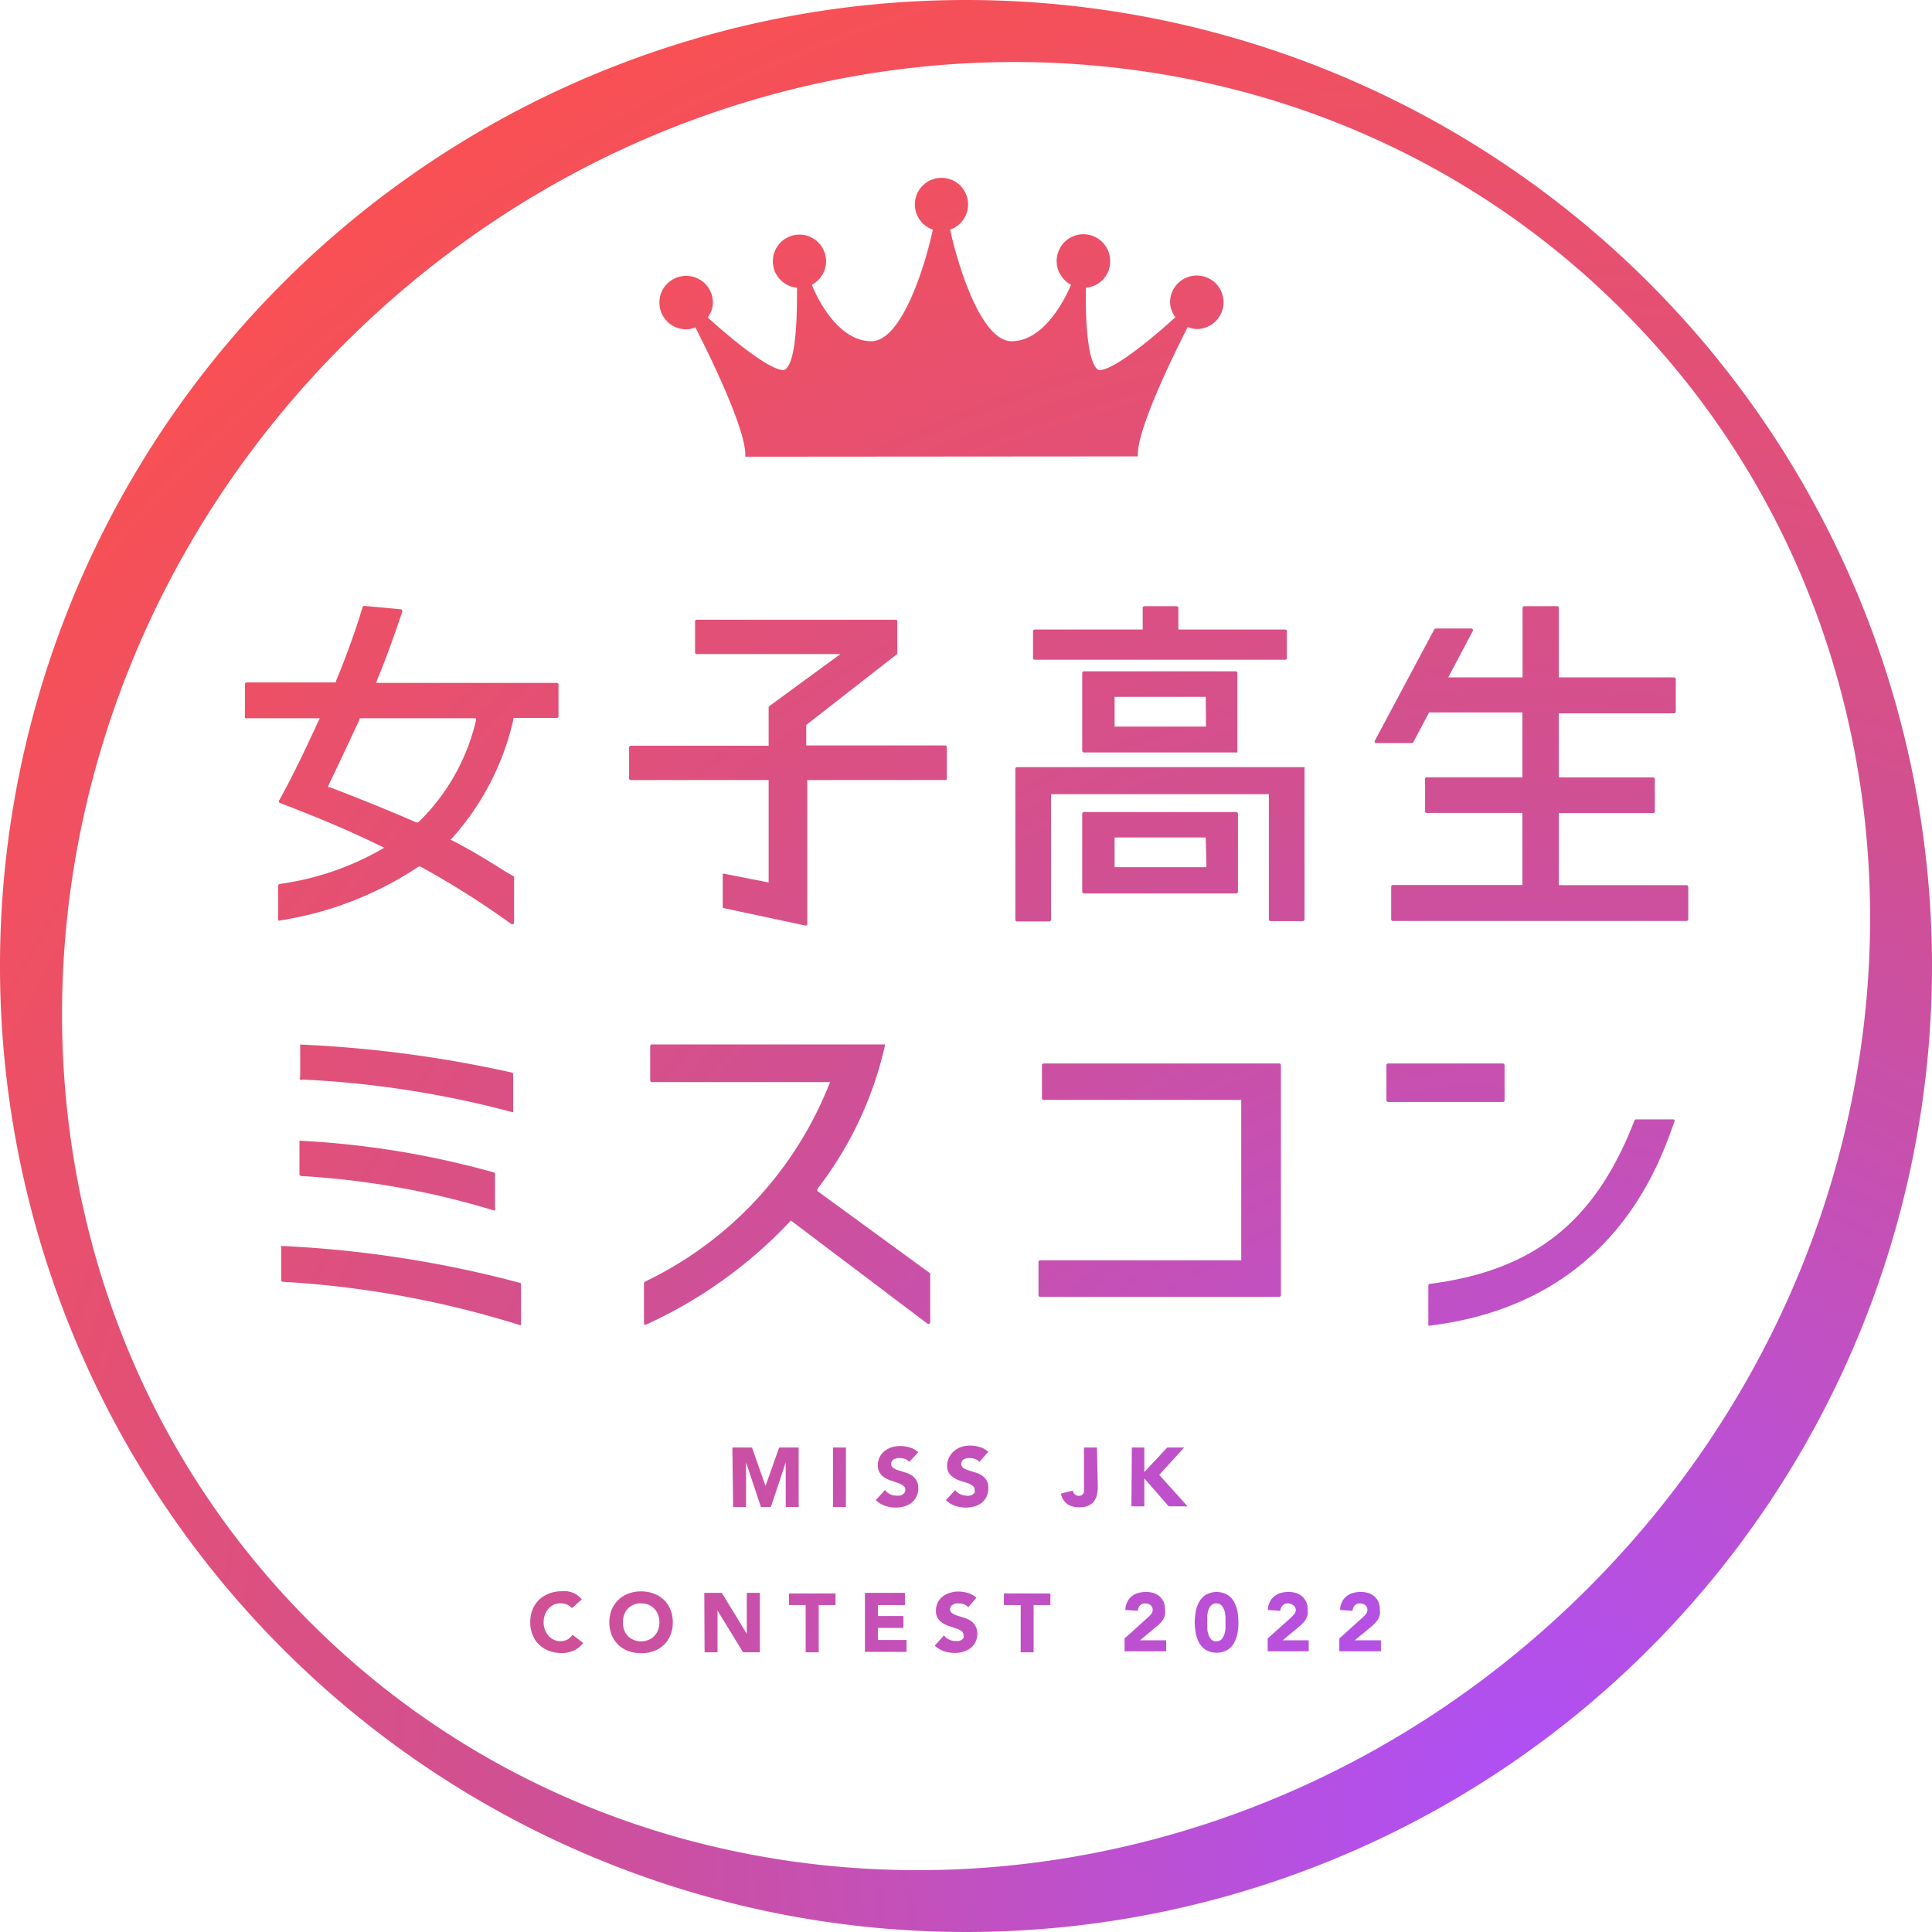 <svg xmlns="http://www.w3.org/2000/svg" xmlns:xlink="http://www.w3.org/1999/xlink" viewBox="0 0 130 130"><defs><style>.cls-1{fill:url(#名称未設定グラデーション_14);}.cls-2{fill:url(#名称未設定グラデーション_14-2);}.cls-3{fill:url(#名称未設定グラデーション_14-3);}.cls-4{fill:url(#名称未設定グラデーション_14-4);}.cls-5{fill:url(#名称未設定グラデーション_14-5);}.cls-6{fill:url(#名称未設定グラデーション_14-6);}.cls-7{fill:url(#名称未設定グラデーション_14-7);}.cls-8{fill:url(#名称未設定グラデーション_14-8);}.cls-9{fill:url(#名称未設定グラデーション_14-9);}.cls-10{fill:url(#名称未設定グラデーション_14-10);}.cls-11{fill:url(#名称未設定グラデーション_14-11);}.cls-12{fill:url(#名称未設定グラデーション_14-12);}.cls-13{fill:url(#名称未設定グラデーション_14-13);}.cls-14{fill:url(#名称未設定グラデーション_14-14);}.cls-15{fill:url(#名称未設定グラデーション_14-15);}.cls-16{fill:url(#名称未設定グラデーション_14-16);}.cls-17{fill:url(#名称未設定グラデーション_14-17);}.cls-18{fill:url(#名称未設定グラデーション_14-18);}.cls-19{fill:url(#名称未設定グラデーション_14-19);}.cls-20{fill:url(#名称未設定グラデーション_14-20);}.cls-21{fill:url(#名称未設定グラデーション_14-21);}.cls-22{fill:url(#名称未設定グラデーション_14-22);}.cls-23{fill:url(#名称未設定グラデーション_14-23);}.cls-24{fill:url(#名称未設定グラデーション_14-24);}.cls-25{fill:url(#名称未設定グラデーション_14-25);}.cls-26{fill:url(#名称未設定グラデーション_14-27);}.cls-27{fill:url(#名称未設定グラデーション_14-28);}.cls-28{fill:url(#名称未設定グラデーション_14-29);}.cls-29{fill:url(#名称未設定グラデーション_14-30);}.cls-30{fill:url(#名称未設定グラデーション_14-31);}.cls-31{fill:url(#名称未設定グラデーション_14-32);}.cls-32{fill:url(#名称未設定グラデーション_14-33);}</style><radialGradient id="名称未設定グラデーション_14" cx="138.68" cy="142.79" r="164.56" gradientTransform="translate(-7.63 7.33) scale(0.8)" gradientUnits="userSpaceOnUse"><stop offset="0" stop-color="#ae50f9"/><stop offset="0.53" stop-color="#d15092"/><stop offset="1" stop-color="#f85054"/></radialGradient><radialGradient id="名称未設定グラデーション_14-2" cx="138.68" cy="139.97" r="164.56" xlink:href="#名称未設定グラデーション_14"/><radialGradient id="名称未設定グラデーション_14-3" cx="138.68" cy="139.97" r="164.56" xlink:href="#名称未設定グラデーション_14"/><radialGradient id="名称未設定グラデーション_14-4" cx="138.68" cy="139.97" r="164.55" xlink:href="#名称未設定グラデーション_14"/><radialGradient id="名称未設定グラデーション_14-5" cx="138.68" cy="139.97" r="164.56" xlink:href="#名称未設定グラデーション_14"/><radialGradient id="名称未設定グラデーション_14-6" cx="138.68" cy="139.97" r="164.56" xlink:href="#名称未設定グラデーション_14"/><radialGradient id="名称未設定グラデーション_14-7" cx="138.68" cy="139.97" r="164.56" xlink:href="#名称未設定グラデーション_14"/><radialGradient id="名称未設定グラデーション_14-8" cx="138.68" cy="139.97" r="164.56" xlink:href="#名称未設定グラデーション_14"/><radialGradient id="名称未設定グラデーション_14-9" cx="138.68" cy="139.97" r="164.56" xlink:href="#名称未設定グラデーション_14"/><radialGradient id="名称未設定グラデーション_14-10" cx="138.68" cy="139.97" r="164.56" xlink:href="#名称未設定グラデーション_14"/><radialGradient id="名称未設定グラデーション_14-11" cx="138.68" cy="139.97" r="164.55" xlink:href="#名称未設定グラデーション_14"/><radialGradient id="名称未設定グラデーション_14-12" cx="138.68" cy="139.97" r="164.55" xlink:href="#名称未設定グラデーション_14"/><radialGradient id="名称未設定グラデーション_14-13" cx="138.68" cy="139.97" r="164.55" xlink:href="#名称未設定グラデーション_14"/><radialGradient id="名称未設定グラデーション_14-14" cx="138.68" cy="139.97" r="164.55" xlink:href="#名称未設定グラデーション_14"/><radialGradient id="名称未設定グラデーション_14-15" cx="138.68" cy="139.97" r="164.55" xlink:href="#名称未設定グラデーション_14"/><radialGradient id="名称未設定グラデーション_14-16" cx="138.68" cy="139.97" r="164.56" xlink:href="#名称未設定グラデーション_14"/><radialGradient id="名称未設定グラデーション_14-17" cx="138.68" cy="139.97" r="164.56" xlink:href="#名称未設定グラデーション_14"/><radialGradient id="名称未設定グラデーション_14-18" cx="138.68" cy="139.97" r="164.56" xlink:href="#名称未設定グラデーション_14"/><radialGradient id="名称未設定グラデーション_14-19" cx="138.68" cy="142.79" r="164.55" xlink:href="#名称未設定グラデーション_14"/><radialGradient id="名称未設定グラデーション_14-20" cx="138.68" cy="142.79" r="164.56" xlink:href="#名称未設定グラデーション_14"/><radialGradient id="名称未設定グラデーション_14-21" cx="138.68" cy="142.79" r="164.56" xlink:href="#名称未設定グラデーション_14"/><radialGradient id="名称未設定グラデーション_14-22" cx="138.68" cy="142.79" r="164.55" xlink:href="#名称未設定グラデーション_14"/><radialGradient id="名称未設定グラデーション_14-23" cx="138.68" cy="142.79" r="164.56" xlink:href="#名称未設定グラデーション_14"/><radialGradient id="名称未設定グラデーション_14-24" cx="138.68" cy="142.79" r="164.56" xlink:href="#名称未設定グラデーション_14"/><radialGradient id="名称未設定グラデーション_14-25" cx="138.68" cy="142.79" r="164.56" xlink:href="#名称未設定グラデーション_14"/><radialGradient id="名称未設定グラデーション_14-27" cx="138.68" cy="142.79" r="164.56" xlink:href="#名称未設定グラデーション_14"/><radialGradient id="名称未設定グラデーション_14-28" cx="138.68" cy="142.79" r="164.56" xlink:href="#名称未設定グラデーション_14"/><radialGradient id="名称未設定グラデーション_14-29" cx="138.68" cy="142.79" r="164.56" xlink:href="#名称未設定グラデーション_14"/><radialGradient id="名称未設定グラデーション_14-30" cx="138.68" cy="142.79" r="164.56" xlink:href="#名称未設定グラデーション_14"/><radialGradient id="名称未設定グラデーション_14-31" cx="138.68" cy="142.79" r="164.56" xlink:href="#名称未設定グラデーション_14"/><radialGradient id="名称未設定グラデーション_14-32" cx="138.68" cy="142.79" r="164.56" xlink:href="#名称未設定グラデーション_14"/><radialGradient id="名称未設定グラデーション_14-33" cx="138.68" cy="145.96" r="164.56" xlink:href="#名称未設定グラデーション_14"/></defs><g id="レイヤー_2" data-name="レイヤー 2"><g id="レイヤー_5" data-name="レイヤー 5"><path class="cls-1" d="M65,0a65,65,0,1,0,65,65A65,65,0,0,0,65,0Zm41.86,106.86c-24.38,24.38-62.89,25.41-86,2.29s-22.09-61.63,2.29-86,62.89-25.41,86-2.29S131.24,82.48,106.86,106.86Z"/><path class="cls-2" d="M49.28,97.4H50.6l.91,2.59h0l.92-2.59h1.31v4h-.87v-3h0l-1,3h-.67l-1-3h0v3h-.87Z"/><path class="cls-3" d="M56.05,97.4h.87v4h-.87Z"/><path class="cls-4" d="M61.18,98.37a.65.65,0,0,0-.28-.2,1.12,1.12,0,0,0-.35-.06l-.19,0-.19.07a.37.37,0,0,0-.15.13.29.29,0,0,0-.05.19.3.3,0,0,0,.13.27,1.2,1.2,0,0,0,.34.16l.44.14a1.54,1.54,0,0,1,.44.19,1,1,0,0,1,.33.33,1,1,0,0,1,.14.55,1.14,1.14,0,0,1-.13.57,1.11,1.11,0,0,1-.33.41,1.35,1.35,0,0,1-.48.24,1.91,1.91,0,0,1-.59.08,2,2,0,0,1-.71-.12,1.63,1.63,0,0,1-.62-.38l.62-.68a.93.93,0,0,0,.34.28,1.07,1.07,0,0,0,.42.1l.22,0a.62.62,0,0,0,.19-.07.44.44,0,0,0,.14-.13.31.31,0,0,0,.06-.19.34.34,0,0,0-.14-.28,1.27,1.27,0,0,0-.35-.18L60,99.64a1.82,1.82,0,0,1-.45-.2,1,1,0,0,1-.34-.32.92.92,0,0,1-.14-.53,1.13,1.13,0,0,1,.13-.56,1.16,1.16,0,0,1,.33-.4,1.57,1.57,0,0,1,.48-.25,2.24,2.24,0,0,1,.57-.08,2.38,2.38,0,0,1,.65.1,1.43,1.43,0,0,1,.56.32Z"/><path class="cls-5" d="M65.9,98.37a.69.69,0,0,0-.29-.2,1.06,1.06,0,0,0-.34-.06l-.2,0-.19.07a.35.35,0,0,0-.14.13.29.29,0,0,0-.06.19.31.31,0,0,0,.14.27,1.27,1.27,0,0,0,.33.16l.44.14a1.34,1.34,0,0,1,.44.19.93.93,0,0,1,.47.88,1.26,1.26,0,0,1-.12.57,1.11,1.11,0,0,1-.33.41,1.32,1.32,0,0,1-.49.24,1.85,1.85,0,0,1-.58.08,2.09,2.09,0,0,1-.72-.12,1.59,1.59,0,0,1-.61-.38l.62-.68a.93.93,0,0,0,.34.28,1,1,0,0,0,.42.1.76.76,0,0,0,.21,0,.59.59,0,0,0,.2-.07.58.58,0,0,0,.14-.13.38.38,0,0,0,0-.19.33.33,0,0,0-.13-.28,1.43,1.43,0,0,0-.35-.18l-.45-.14a1.75,1.75,0,0,1-.44-.2,1.19,1.19,0,0,1-.35-.32.93.93,0,0,1-.13-.53A1.25,1.25,0,0,1,63.9,98a1.32,1.32,0,0,1,.34-.4,1.57,1.57,0,0,1,.48-.25,2.12,2.12,0,0,1,.57-.08,2.25,2.25,0,0,1,.64.1,1.47,1.47,0,0,1,.57.32Z"/><path class="cls-6" d="M73.87,100a3.07,3.07,0,0,1-.05.53,1.12,1.12,0,0,1-.18.45,1,1,0,0,1-.38.32,1.51,1.51,0,0,1-.65.12,1.37,1.37,0,0,1-.8-.22,1.1,1.1,0,0,1-.42-.7l.8-.2a.41.41,0,0,0,.13.25.39.39,0,0,0,.26.1.36.36,0,0,0,.24-.07.44.44,0,0,0,.12-.19,1,1,0,0,0,0-.25,1.93,1.93,0,0,0,0-.24V97.4h.87Z"/><path class="cls-7" d="M76.16,97.4H77v1.65l1.54-1.65h1.14L78,99.24l1.91,2.12H78.64L77,99.48v1.88h-.87Z"/><path class="cls-8" d="M38.48,108.21a1,1,0,0,0-.32-.24,1.21,1.21,0,0,0-.89,0,1.22,1.22,0,0,0-.36.27,1.33,1.33,0,0,0-.24.4,1.44,1.44,0,0,0-.09.51,1.35,1.35,0,0,0,.33.92,1,1,0,0,0,.35.26,1,1,0,0,0,.44.1,1.06,1.06,0,0,0,.48-.11,1,1,0,0,0,.34-.32l.72.55a1.55,1.55,0,0,1-.63.51,1.89,1.89,0,0,1-.8.17,2.57,2.57,0,0,1-.85-.14,2,2,0,0,1-.68-.42,1.78,1.78,0,0,1-.44-.66,2.13,2.13,0,0,1-.16-.86,2.2,2.2,0,0,1,.16-.86,1.83,1.83,0,0,1,.44-.65,2,2,0,0,1,.68-.42,2.34,2.34,0,0,1,.85-.15,2.21,2.21,0,0,1,.35,0,2.37,2.37,0,0,1,.36.09,2.21,2.21,0,0,1,.34.18,1.9,1.9,0,0,1,.29.28Z"/><path class="cls-9" d="M41,109.16a2.39,2.39,0,0,1,.16-.86,2,2,0,0,1,1.12-1.07,2.39,2.39,0,0,1,.86-.15,2.34,2.34,0,0,1,.85.15,2,2,0,0,1,.68.42,1.83,1.83,0,0,1,.44.65,2.2,2.2,0,0,1,.16.86,2.13,2.13,0,0,1-.16.86,1.78,1.78,0,0,1-.44.66,2,2,0,0,1-.68.42,2.57,2.57,0,0,1-.85.14,2.63,2.63,0,0,1-.86-.14,2,2,0,0,1-.67-.42,1.93,1.93,0,0,1-.45-.66A2.31,2.31,0,0,1,41,109.16Zm.91,0a1.46,1.46,0,0,0,.09.52,1.25,1.25,0,0,0,.24.4,1.16,1.16,0,0,0,.39.26,1.19,1.19,0,0,0,.51.1,1.15,1.15,0,0,0,.5-.1,1.07,1.07,0,0,0,.39-.26,1.28,1.28,0,0,0,.25-.4,1.46,1.46,0,0,0,.09-.52,1.44,1.44,0,0,0-.09-.51,1.18,1.18,0,0,0-.25-.4,1.23,1.23,0,0,0-.39-.27,1.31,1.31,0,0,0-.5-.09,1.16,1.16,0,0,0-.9.36,1.15,1.15,0,0,0-.24.4A1.44,1.44,0,0,0,41.92,109.16Z"/><path class="cls-10" d="M47.39,107.18h1.18l1.68,2.76h0v-2.76h.88v4H50l-1.72-2.81h0v2.81h-.87Z"/><path class="cls-11" d="M54.21,108H53.09v-.78h3.13V108H55.09v3.18h-.88Z"/><path class="cls-12" d="M58.2,107.18h2.69V108H59.07v.74h1.72v.8H59.07v.81H61v.8H58.2Z"/><path class="cls-13" d="M65.15,108.15a.65.65,0,0,0-.28-.2,1.17,1.17,0,0,0-.35-.06l-.19,0a.84.84,0,0,0-.19.07.37.37,0,0,0-.15.13.29.29,0,0,0-.06.19.31.31,0,0,0,.14.27,1.2,1.2,0,0,0,.34.16l.44.14a1.66,1.66,0,0,1,.43.19,1,1,0,0,1,.48.88,1.21,1.21,0,0,1-.13.58,1.08,1.08,0,0,1-.33.4,1.32,1.32,0,0,1-.49.24,1.81,1.81,0,0,1-.58.08,2.3,2.3,0,0,1-.71-.11,1.92,1.92,0,0,1-.62-.38l.62-.69a.84.84,0,0,0,.34.28.92.92,0,0,0,.42.1l.22,0a.62.62,0,0,0,.19-.07.44.44,0,0,0,.14-.13.29.29,0,0,0,0-.19.33.33,0,0,0-.13-.28,1,1,0,0,0-.35-.17l-.44-.15a1.82,1.82,0,0,1-.45-.2,1,1,0,0,1-.34-.32.85.85,0,0,1-.14-.53,1.25,1.25,0,0,1,.12-.56,1.32,1.32,0,0,1,.34-.4,1.35,1.35,0,0,1,.48-.24,1.84,1.84,0,0,1,.57-.09,2.38,2.38,0,0,1,.65.1,1.51,1.51,0,0,1,.56.32Z"/><path class="cls-14" d="M68.68,108H67.55v-.78h3.13V108H69.55v3.18h-.87Z"/><path class="cls-15" d="M75.67,110.25l1.53-1.38a2.72,2.72,0,0,0,.24-.24.45.45,0,0,0,.12-.31.39.39,0,0,0-.15-.32.58.58,0,0,0-.34-.11.5.5,0,0,0-.37.14.64.64,0,0,0-.14.36l-.84-.06a1.26,1.26,0,0,1,.13-.53,1.1,1.1,0,0,1,.29-.38,1.23,1.23,0,0,1,.44-.23,1.79,1.79,0,0,1,.53-.07,1.7,1.7,0,0,1,.51.07,1.27,1.27,0,0,1,.41.23,1.14,1.14,0,0,1,.27.37,1.38,1.38,0,0,1,.09.52,1.22,1.22,0,0,1,0,.34,1.16,1.16,0,0,1-.1.28,1.37,1.37,0,0,1-.17.23,2.08,2.08,0,0,1-.21.21l-1.2,1h1.76v.74H75.67Z"/><path class="cls-16" d="M80.39,109.16a4.38,4.38,0,0,1,.07-.71,2.07,2.07,0,0,1,.23-.66,1.3,1.3,0,0,1,.45-.48,1.48,1.48,0,0,1,1.45,0,1.3,1.3,0,0,1,.45.48,2.07,2.07,0,0,1,.23.66,4.29,4.29,0,0,1,0,1.43,2.07,2.07,0,0,1-.23.66,1.3,1.3,0,0,1-.45.48,1.48,1.48,0,0,1-1.45,0,1.3,1.3,0,0,1-.45-.48,2.07,2.07,0,0,1-.23-.66A4.39,4.39,0,0,1,80.39,109.16Zm.84,0c0,.11,0,.23,0,.38a2,2,0,0,0,.07.42,1,1,0,0,0,.19.34.45.45,0,0,0,.35.14.49.49,0,0,0,.36-.14,1.25,1.25,0,0,0,.19-.34,2,2,0,0,0,.07-.42c0-.15,0-.27,0-.38s0-.23,0-.37a1.84,1.84,0,0,0-.07-.42,1.11,1.11,0,0,0-.19-.34.49.49,0,0,0-.36-.14.45.45,0,0,0-.35.14.94.94,0,0,0-.19.34,1.84,1.84,0,0,0-.07.42C81.24,108.93,81.23,109.06,81.23,109.16Z"/><path class="cls-17" d="M85.3,110.25l1.54-1.38a2.66,2.66,0,0,0,.23-.24.45.45,0,0,0,.12-.31A.39.39,0,0,0,87,108a.55.55,0,0,0-.34-.11.49.49,0,0,0-.36.14.58.58,0,0,0-.15.36l-.84-.06a1.26,1.26,0,0,1,.13-.53,1,1,0,0,1,.3-.38,1.18,1.18,0,0,1,.43-.23,1.81,1.81,0,0,1,.54-.07,1.63,1.63,0,0,1,.5.07,1.18,1.18,0,0,1,.41.23,1.14,1.14,0,0,1,.27.37,1.21,1.21,0,0,1,.1.52,1.22,1.22,0,0,1,0,.34,1.17,1.17,0,0,1-.11.28,1.34,1.34,0,0,1-.16.23l-.21.21-1.2,1h1.75v.74H85.3Z"/><path class="cls-18" d="M90.12,110.25l1.53-1.38a2.72,2.72,0,0,0,.24-.24.45.45,0,0,0,.12-.31.39.39,0,0,0-.15-.32.58.58,0,0,0-.34-.11.5.5,0,0,0-.37.14.64.64,0,0,0-.14.36l-.84-.06a1.26,1.26,0,0,1,.13-.53,1.1,1.1,0,0,1,.29-.38,1.32,1.32,0,0,1,.44-.23,1.79,1.79,0,0,1,.53-.07,1.7,1.7,0,0,1,.51.07,1.27,1.27,0,0,1,.41.23,1.14,1.14,0,0,1,.27.37,1.38,1.38,0,0,1,.1.52,1.76,1.76,0,0,1,0,.34,1.82,1.82,0,0,1-.11.28,1,1,0,0,1-.17.23l-.2.21-1.21,1h1.76v.74H90.12Z"/><path class="cls-19" d="M83.18,54.64H72.94a.12.12,0,0,0-.12.12V60a.12.12,0,0,0,.12.12H83.18A.14.14,0,0,0,83.3,60V54.76A.12.12,0,0,0,83.18,54.64Zm-2,3.71H75v-2h6.13Z"/><path class="cls-20" d="M72.94,45.17a.12.12,0,0,0-.12.12v5.22a.12.12,0,0,0,.12.12H83.18a.12.12,0,0,0,.08,0,.09.09,0,0,0,0-.08V45.29a.12.12,0,0,0-.12-.12Zm8.21,3.72H75v-2h6.13Z"/><path class="cls-21" d="M68.43,62H70.6a.12.12,0,0,0,.12-.11V53.44H85.38v8.43a.11.11,0,0,0,.11.11h2.17a.12.12,0,0,0,.12-.11V51.7a.09.09,0,0,0,0-.08.11.11,0,0,0-.08,0H68.43a.11.11,0,0,0-.11.11V61.87A.11.11,0,0,0,68.43,62Z"/><path class="cls-22" d="M69.62,44.39H86.47a.11.11,0,0,0,.12-.11V42.47a.11.11,0,0,0-.12-.11H79.29V40.91a.11.11,0,0,0-.11-.12H77a.11.11,0,0,0-.11.12v1.45H69.62a.11.11,0,0,0-.11.11v1.81A.11.11,0,0,0,69.62,44.39Z"/><path class="cls-23" d="M86.08,71.56H70.22a.11.11,0,0,0-.11.12v2.21a.12.12,0,0,0,.11.12h13.3V84.8H70a.11.11,0,0,0-.12.11v2.24a.11.11,0,0,0,.12.11H86.08a.11.11,0,0,0,.11-.11V71.68A.11.11,0,0,0,86.08,71.56Z"/><path class="cls-24" d="M42.44,52.49h9.28v6.89l-3-.59s-.07,0-.09,0a.09.09,0,0,0,0,.08V61a.1.1,0,0,0,.09.11l5.48,1.17h0a.11.11,0,0,0,.12-.11.08.08,0,0,0,0,0V52.49h9.28a.11.11,0,0,0,.11-.11v-2.1a.11.11,0,0,0-.11-.12H54.25V48.78L60.38,44a.12.12,0,0,0,0-.09v-2.1a.11.11,0,0,0-.11-.11H46.88a.11.11,0,0,0-.11.11v2.08a.11.11,0,0,0,.11.12h9.67l-4.78,3.5a.12.12,0,0,0-.05.09v2.58H42.44a.11.11,0,0,0-.11.12v2.1A.11.11,0,0,0,42.44,52.49Z"/><path class="cls-25" d="M55,80.14,55,80a24.56,24.56,0,0,0,4.54-9.62.12.12,0,0,0,0-.1.15.15,0,0,0-.09,0H43.86a.11.11,0,0,0-.11.12v2.3a.11.11,0,0,0,.11.11h12l-.07.16A24.92,24.92,0,0,1,43.4,86.24a.12.12,0,0,0-.07.11v2.7a.1.1,0,0,0,.06.09.07.07,0,0,0,.06,0h0a30.79,30.79,0,0,0,9.7-6.94l.07-.07,9.19,6.94a.1.1,0,0,0,.12,0,.11.11,0,0,0,.06-.1v-3.2a.1.1,0,0,0,0-.09Z"/><path class="cls-1" d="M16.52,48.33h5l-.08.16c-1.35,2.94-2.1,4.37-2.66,5.38a.12.12,0,0,0,0,.1.09.09,0,0,0,.06.06c2,.77,4.23,1.65,6.82,2.92l.19.09-.18.11a19,19,0,0,1-6.85,2.33.12.12,0,0,0-.1.12v2.25a.1.1,0,0,0,0,.09.1.1,0,0,0,.09,0,23.21,23.21,0,0,0,9.36-3.63l.06,0,.06,0a58.05,58.05,0,0,1,6.12,3.87.09.09,0,0,0,.07,0l.05,0a.1.1,0,0,0,.06-.1v-3a.14.14,0,0,0,0-.1L34,58.64c-.93-.59-2.09-1.32-3.54-2.07l-.14-.07.11-.11a17.88,17.88,0,0,0,4.12-8l0-.08h2.92a.11.11,0,0,0,.11-.11V46.07a.11.11,0,0,0-.11-.12H25.3l.06-.15c.69-1.66,1.27-3.34,1.7-4.62a.12.12,0,0,0,0-.1A.13.13,0,0,0,27,41l-2.48-.23a.13.13,0,0,0-.12.08c-.47,1.56-1.06,3.2-1.8,5l0,.07h-6a.12.12,0,0,0-.12.12v2.15A.11.11,0,0,0,16.52,48.33Zm5.59,4.5c.31-.63,1.75-3.7,2.09-4.43l0-.07h7.83l0,.14a14,14,0,0,1-3.89,6.87l-.05,0-.07,0c-2-.87-4-1.67-5.83-2.37l-.12,0Z"/><path class="cls-26" d="M20.35,72.64a66.93,66.93,0,0,1,14.11,2.19h0l.07,0a.18.18,0,0,0,0-.1V72.28a.12.12,0,0,0-.09-.11,81.61,81.61,0,0,0-14.15-1.88.14.14,0,0,0-.09,0,.11.11,0,0,0,0,.08v2.13A.1.1,0,0,0,20.35,72.64Z"/><path class="cls-27" d="M19,83.84a.11.11,0,0,0-.08,0,.09.09,0,0,0,0,.08v2.22a.13.13,0,0,0,.11.11A65.73,65.73,0,0,1,35,89.17h0s.05,0,.06,0a.12.12,0,0,0,0-.09V86.43a.1.1,0,0,0-.08-.11A75.59,75.59,0,0,0,19,83.84Z"/><path class="cls-28" d="M20.24,79.13a55.45,55.45,0,0,1,13,2.32h0l.07,0a.11.11,0,0,0,0-.09V79a.12.12,0,0,0-.08-.11,59.3,59.3,0,0,0-13-2.13.13.13,0,0,0-.08,0,.18.18,0,0,0,0,.09V79A.13.13,0,0,0,20.24,79.13Z"/><path class="cls-29" d="M92.64,50H95a.09.09,0,0,0,.1-.06l1.06-2h6.28v4.36H96a.11.11,0,0,0-.11.12v2.16a.11.11,0,0,0,.11.12h6.44v4.85H93.72a.11.11,0,0,0-.11.12v2.19a.11.11,0,0,0,.11.11h19.76a.12.12,0,0,0,.12-.11V59.68a.12.12,0,0,0-.12-.12h-8.59V54.71h6.35a.11.11,0,0,0,.11-.12V52.43a.11.11,0,0,0-.11-.12h-6.35V48h7.75a.12.12,0,0,0,.12-.12V45.69a.11.11,0,0,0-.12-.11h-7.75V40.91a.11.11,0,0,0-.11-.12h-2.22a.11.11,0,0,0-.11.12v4.67h-5l1.65-3.12a.11.11,0,0,0,0-.11.11.11,0,0,0-.1-.06H96.61a.13.13,0,0,0-.1.06l-4,7.49a.14.14,0,0,0,0,.11A.1.1,0,0,0,92.64,50Z"/><path class="cls-30" d="M112.6,75.32h-2.52a.11.11,0,0,0-.1.07c-2.62,6.8-6.74,10.09-13.77,11a.12.12,0,0,0-.1.12v2.6a.14.14,0,0,0,0,.09.11.11,0,0,0,.08,0h0c12.21-1.48,15.42-10.71,16.48-13.74a.12.12,0,0,0,0-.1A.11.11,0,0,0,112.6,75.32Z"/><rect class="cls-31" x="93.29" y="71.56" width="7.95" height="2.59" rx="0.11"/><path class="cls-32" d="M76.56,30.71v-.14c0-1.91,2.77-7.42,3.36-8.56a1.75,1.75,0,0,0,.61.13,1.8,1.8,0,1,0-1.8-1.8,1.75,1.75,0,0,0,.36,1C77.87,22.47,75,24.9,74,24.9a.26.26,0,0,1-.21-.11c-.7-.72-.76-4-.72-5.43a1.77,1.77,0,0,0,1.63-1.76,1.8,1.8,0,1,0-2.63,1.56c-.34.81-1.76,3.8-4,3.8-2.08,0-3.64-5.21-4.14-7.51a1.79,1.79,0,1,0-1.16,0c-.49,2.3-2.06,7.51-4.14,7.51-2.28,0-3.7-3-4-3.8a1.79,1.79,0,1,0-1,.2c0,1.45,0,4.71-.72,5.43a.26.26,0,0,1-.21.11c-1,0-3.87-2.43-5.08-3.54a1.74,1.74,0,0,0,.35-1,1.8,1.8,0,1,0-1.79,1.8,1.75,1.75,0,0,0,.61-.13c.59,1.15,3.36,6.65,3.36,8.56v.14Z"/></g></g></svg>